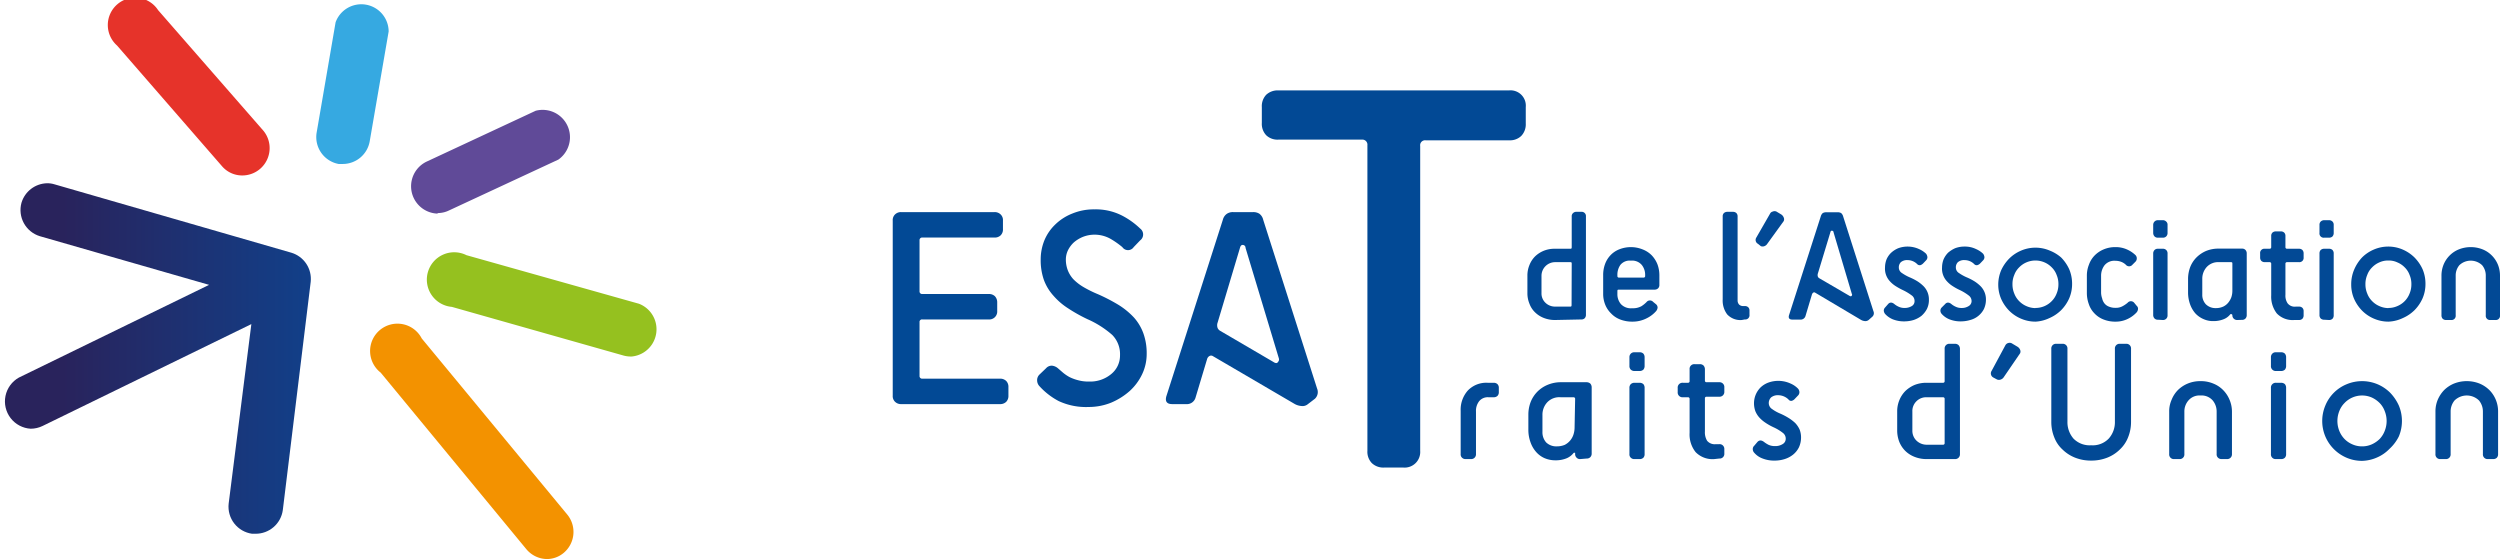 <svg xmlns="http://www.w3.org/2000/svg" xmlns:xlink="http://www.w3.org/1999/xlink" viewBox="0 0 182.81 40.88"><defs><style>.cls-1{fill:none;}.cls-2{fill:#024995;}.cls-3{clip-path:url(#clip-path);}.cls-4{fill:#e6332a;}.cls-5{fill:#36a9e1;}.cls-6{fill:#604a98;}.cls-7{fill:#f39200;}.cls-8{clip-path:url(#clip-path-2);}.cls-9{fill:url(#Dégradé_sans_nom_2);}.cls-10{fill:#95c11f;}</style><clipPath id="clip-path" transform="translate(-2.28 -1.17)"><rect class="cls-1" width="52.01" height="43"/></clipPath><clipPath id="clip-path-2" transform="translate(-2.28 -1.17)"><path class="cls-1" d="M3.85,16a2,2,0,0,0,1.34,2.44L17.57,22,3.66,28.78a2,2,0,0,0,.87,3.74,2,2,0,0,0,.86-.2l15.27-7.45L19,38a2,2,0,0,0,1.71,2.2l.25,0a2,2,0,0,0,2-1.73L25,21.78a2,2,0,0,0-1.41-2.13l-17.32-5a1.75,1.75,0,0,0-.55-.08A2,2,0,0,0,3.85,16"/></clipPath><linearGradient id="Dégradé_sans_nom_2" x1="-1583.83" y1="307.28" x2="-1582.83" y2="307.28" gradientTransform="matrix(22.47, 0, 0, -22.47, 35593.14, 6931.7)" gradientUnits="userSpaceOnUse"><stop offset="0" stop-color="#29235c"/><stop offset="0.01" stop-color="#29235c"/><stop offset="1" stop-color="#0c4693"/></linearGradient></defs><g id="Calque_2" data-name="Calque 2"><g id="Calque_1-2" data-name="Calque 1"><path class="cls-2" d="M68.18,30.72a.61.61,0,0,1-.45-.17.57.57,0,0,1-.17-.45V17.3a.57.57,0,0,1,.17-.45.61.61,0,0,1,.45-.17H75a.61.61,0,0,1,.45.17.57.57,0,0,1,.17.45v.62a.6.6,0,0,1-.17.46.61.61,0,0,1-.45.16H69.73a.19.19,0,0,0-.21.21v3.71a.19.19,0,0,0,.21.21h4.85a.61.61,0,0,1,.45.16.64.64,0,0,1,.17.46v.62a.58.58,0,0,1-.62.62H69.73a.18.18,0,0,0-.21.2v3.92a.19.19,0,0,0,.21.21H75.4a.62.62,0,0,1,.46.17.61.61,0,0,1,.16.45v.62a.61.61,0,0,1-.16.45.62.62,0,0,1-.46.17Z" transform="translate(-2.28 -1.17)"/><path class="cls-2" d="M78.77,28.1a.55.55,0,0,1,.44-.19.8.8,0,0,1,.43.19l.37.32a3,3,0,0,0,.47.32,3.21,3.21,0,0,0,.62.23,2.8,2.8,0,0,0,.81.1,2.4,2.4,0,0,0,1.63-.55,1.74,1.74,0,0,0,.64-1.37,2,2,0,0,0-.57-1.49,7,7,0,0,0-1.81-1.15,11.6,11.6,0,0,1-1.41-.79,4.9,4.9,0,0,1-1.08-.93,3.53,3.53,0,0,1-.7-1.16,4.38,4.38,0,0,1-.23-1.5,3.73,3.73,0,0,1,.26-1.36,3.41,3.41,0,0,1,.79-1.17,3.75,3.75,0,0,1,1.25-.81,4.1,4.1,0,0,1,1.64-.31,4.2,4.2,0,0,1,2,.45,5.63,5.63,0,0,1,1.33.95.54.54,0,0,1,0,.87l-.47.49a.5.5,0,0,1-.83,0,6.27,6.27,0,0,0-.82-.58,2.38,2.38,0,0,0-1.22-.33,2.32,2.32,0,0,0-.84.16,2.42,2.42,0,0,0-.66.4,2,2,0,0,0-.43.57,1.57,1.57,0,0,0-.16.67,2.2,2.2,0,0,0,.14.8,2.08,2.08,0,0,0,.41.66,3.6,3.6,0,0,0,.72.56,8.51,8.51,0,0,0,1.09.54,13,13,0,0,1,1.5.78,5.51,5.51,0,0,1,1.12.92,3.57,3.57,0,0,1,.69,1.16,4.29,4.29,0,0,1,.24,1.5,3.44,3.44,0,0,1-.33,1.48,3.94,3.94,0,0,1-.91,1.23,4.91,4.91,0,0,1-1.35.85,4.36,4.36,0,0,1-1.64.32,4.74,4.74,0,0,1-2.2-.43,5.1,5.1,0,0,1-1.4-1.08.62.62,0,0,1-.18-.41.57.57,0,0,1,.18-.46Z" transform="translate(-2.28 -1.17)"/><path class="cls-2" d="M97.92,30.72a.6.6,0,0,1-.46.14,1.2,1.2,0,0,1-.49-.14l-6-3.51a.24.24,0,0,0-.26,0,.37.37,0,0,0-.16.21l-.84,2.8a.66.66,0,0,1-.7.5H88c-.39,0-.54-.19-.43-.58l4.13-12.9A.75.75,0,0,1,92,16.8a.78.78,0,0,1,.46-.12h1.45a.81.81,0,0,1,.46.12.75.75,0,0,1,.28.44l3.94,12.34a.67.67,0,0,1-.16.75ZM93.36,19.3c0-.15-.11-.22-.21-.22s-.16.07-.2.22l-1.63,5.45a.59.59,0,0,0,0,.41.45.45,0,0,0,.2.21l3.88,2.27c.15.1.27.11.33,0a.26.26,0,0,0,.07-.25Z" transform="translate(-2.28 -1.17)"/><path class="cls-2" d="M116,24.57a2.23,2.23,0,0,1-.83-.15,1.9,1.9,0,0,1-.64-.41,1.68,1.68,0,0,1-.41-.63,2,2,0,0,1-.15-.78V21.33a2,2,0,0,1,.15-.78,1.86,1.86,0,0,1,.41-.63,2,2,0,0,1,.63-.41,2.06,2.06,0,0,1,.79-.15h1.15c.07,0,.11,0,.11-.12V17a.3.3,0,0,1,.1-.25.33.33,0,0,1,.25-.09h.35a.31.31,0,0,1,.34.34v7.18a.36.36,0,0,1-.09.26.33.33,0,0,1-.25.09Zm1.21-4.11c0-.08,0-.12-.11-.12H116a1,1,0,0,0-1,1V22.6a.94.94,0,0,0,.29.71,1,1,0,0,0,.7.28h1.1c.07,0,.11,0,.11-.12Z" transform="translate(-2.28 -1.17)"/><path class="cls-2" d="M123.39,23.43a.33.33,0,0,1,.1.24.5.5,0,0,1-.1.24,2.2,2.2,0,0,1-.69.53,2.25,2.25,0,0,1-1.07.25,2.42,2.42,0,0,1-.88-.16,1.78,1.78,0,0,1-.66-.44,1.85,1.85,0,0,1-.43-.64,2.09,2.09,0,0,1-.15-.79V21.29a2.3,2.3,0,0,1,.13-.79,1.86,1.86,0,0,1,.4-.66,1.76,1.76,0,0,1,.63-.43,2.29,2.29,0,0,1,1.73,0,1.89,1.89,0,0,1,.66.43,2.06,2.06,0,0,1,.42.66,2.3,2.3,0,0,1,.14.79V22a.33.33,0,0,1-.09.25.36.36,0,0,1-.26.1h-2.6c-.08,0-.12,0-.12.11v.21a1.11,1.11,0,0,0,.26.74,1,1,0,0,0,.82.3,1.29,1.29,0,0,0,.68-.15,2.15,2.15,0,0,0,.37-.3.31.31,0,0,1,.26-.12.33.33,0,0,1,.23.11Zm-.81-2.14a1.15,1.15,0,0,0-.25-.75.92.92,0,0,0-.79-.31.87.87,0,0,0-.77.31,1.25,1.25,0,0,0-.22.75v.06a.11.11,0,0,0,.12.12h1.79a.11.11,0,0,0,.12-.12Z" transform="translate(-2.28 -1.17)"/><path class="cls-2" d="M129.65,24.57a1.31,1.31,0,0,1-1.07-.41,1.68,1.68,0,0,1-.33-1.1V17a.33.33,0,0,1,.09-.25.37.37,0,0,1,.26-.09H129a.35.35,0,0,1,.25.09.33.33,0,0,1,.09.25v6.14a.44.44,0,0,0,.11.3.41.41,0,0,0,.3.11h.11a.36.36,0,0,1,.26.09.33.33,0,0,1,.09.25v.29a.31.31,0,0,1-.35.35Z" transform="translate(-2.28 -1.17)"/><path class="cls-2" d="M130.83,19a.32.32,0,0,1-.12-.46l1-1.74a.29.29,0,0,1,.2-.16.33.33,0,0,1,.27,0l.35.21a.47.47,0,0,1,.18.22.31.31,0,0,1,0,.27L131.51,19a.42.42,0,0,1-.21.17.35.35,0,0,1-.26,0Z" transform="translate(-2.28 -1.17)"/><path class="cls-2" d="M138.92,24.57a.38.38,0,0,1-.27.08.7.7,0,0,1-.27-.08l-3.37-2a.12.12,0,0,0-.14,0,.27.27,0,0,0-.09.12l-.47,1.57a.37.37,0,0,1-.4.28h-.56c-.23,0-.31-.11-.25-.32L135.42,17a.49.49,0,0,1,.15-.25.54.54,0,0,1,.27-.06h.81a.53.53,0,0,1,.26.06.49.49,0,0,1,.15.25l2.21,6.92a.35.35,0,0,1-.09.42Zm-2.56-6.4c0-.09-.07-.13-.12-.13s-.09,0-.12.13l-.91,3a.37.37,0,0,0,0,.23.25.25,0,0,0,.11.12l2.18,1.27c.09.06.15.06.19,0a.12.12,0,0,0,0-.14Z" transform="translate(-2.28 -1.17)"/><path class="cls-2" d="M140.34,23.41c.13-.15.29-.15.47,0a1.35,1.35,0,0,0,.31.19,1,1,0,0,0,.44.09,1,1,0,0,0,.52-.14.41.41,0,0,0,.2-.37.5.5,0,0,0-.17-.38,3.73,3.73,0,0,0-.67-.41,4.86,4.86,0,0,1-.56-.31,2,2,0,0,1-.41-.35,1.35,1.35,0,0,1-.35-1,1.67,1.67,0,0,1,.11-.59,1.49,1.49,0,0,1,.34-.49,1.78,1.78,0,0,1,.52-.33,2,2,0,0,1,1.51.06,1.79,1.79,0,0,1,.52.34.49.49,0,0,1,.1.25.33.33,0,0,1-.1.24l-.21.22a.48.48,0,0,1-.21.13.25.25,0,0,1-.23-.08,1,1,0,0,0-.7-.29.7.7,0,0,0-.49.15.53.53,0,0,0-.15.39.47.47,0,0,0,.22.4,3.37,3.37,0,0,0,.55.31,4.06,4.06,0,0,1,.59.3,2.71,2.71,0,0,1,.44.35,1.37,1.37,0,0,1,.4,1,1.48,1.48,0,0,1-.15.68,1.76,1.76,0,0,1-.4.5,1.94,1.94,0,0,1-.57.3,2.37,2.37,0,0,1-.64.1,2.21,2.21,0,0,1-.88-.15,1.56,1.56,0,0,1-.56-.39.43.43,0,0,1-.1-.24.33.33,0,0,1,.1-.24Z" transform="translate(-2.28 -1.17)"/><path class="cls-2" d="M144.51,23.41c.13-.15.29-.15.47,0a1.35,1.35,0,0,0,.31.19.94.94,0,0,0,.43.09.91.91,0,0,0,.52-.14.42.42,0,0,0,.21-.37.51.51,0,0,0-.18-.38,3.56,3.56,0,0,0-.66-.41,4.14,4.14,0,0,1-.56-.31,2,2,0,0,1-.41-.35,1.35,1.35,0,0,1-.35-1,1.67,1.67,0,0,1,.11-.59,1.63,1.63,0,0,1,.33-.49,2.1,2.1,0,0,1,.52-.33,1.92,1.92,0,0,1,.69-.12,1.84,1.84,0,0,1,.83.18,1.79,1.79,0,0,1,.52.34.49.49,0,0,1,.1.25.33.33,0,0,1-.1.24l-.21.22a.46.46,0,0,1-.22.13.24.24,0,0,1-.22-.08,1,1,0,0,0-.7-.29.7.7,0,0,0-.49.15.53.53,0,0,0-.15.39.47.47,0,0,0,.22.4,3.37,3.37,0,0,0,.55.31,4.06,4.06,0,0,1,.59.3,2.71,2.71,0,0,1,.44.35,1.37,1.37,0,0,1,.4,1,1.62,1.62,0,0,1-.15.68,1.57,1.57,0,0,1-1,.8,2.38,2.38,0,0,1-.65.1,2.19,2.19,0,0,1-.87-.15,1.48,1.48,0,0,1-.56-.39.37.37,0,0,1-.1-.24.33.33,0,0,1,.1-.24Z" transform="translate(-2.28 -1.17)"/><path class="cls-2" d="M151.12,24.69a2.68,2.68,0,0,1-1.06-.22,2.72,2.72,0,0,1-.86-.58,2.91,2.91,0,0,1-.59-.87A2.64,2.64,0,0,1,148.4,22a2.71,2.71,0,0,1,.21-1.06,3,3,0,0,1,.59-.86,2.72,2.72,0,0,1,.86-.58,2.66,2.66,0,0,1,2.12,0A2.83,2.83,0,0,1,153,20a3,3,0,0,1,.59.86,2.71,2.71,0,0,1,.21,1.06,2.64,2.64,0,0,1-.21,1.06,2.91,2.91,0,0,1-.59.87,2.83,2.83,0,0,1-.86.58A2.68,2.68,0,0,1,151.12,24.69Zm0-1a1.67,1.67,0,0,0,.67-.14,1.64,1.64,0,0,0,.53-.37,1.57,1.57,0,0,0,.35-.55,1.72,1.72,0,0,0,.13-.68,1.67,1.67,0,0,0-.13-.67,1.48,1.48,0,0,0-.35-.55,1.64,1.64,0,0,0-.53-.37,1.67,1.67,0,0,0-1.34,0,1.64,1.64,0,0,0-.53.37,1.48,1.48,0,0,0-.35.55,1.67,1.67,0,0,0-.13.67,1.72,1.72,0,0,0,.13.68,1.57,1.57,0,0,0,.35.55,1.64,1.64,0,0,0,.53.37A1.67,1.67,0,0,0,151.12,23.7Z" transform="translate(-2.28 -1.17)"/><path class="cls-2" d="M158.53,23.54a.27.27,0,0,1,.09.23.43.43,0,0,1-.1.24,2.1,2.1,0,0,1-.61.46,2,2,0,0,1-.94.22,2.29,2.29,0,0,1-.9-.17,1.8,1.8,0,0,1-.65-.45,1.76,1.76,0,0,1-.4-.67,2.36,2.36,0,0,1-.14-.8V21.33a2.15,2.15,0,0,1,.15-.8,1.84,1.84,0,0,1,.41-.67,2,2,0,0,1,.66-.45,2.14,2.14,0,0,1,.87-.17,2,2,0,0,1,.84.17,2.16,2.16,0,0,1,.62.41.33.33,0,0,1,.1.25.33.33,0,0,1-.1.24l-.22.22a.31.31,0,0,1-.48,0,1,1,0,0,0-.33-.21,1.22,1.22,0,0,0-.43-.08.93.93,0,0,0-.8.33,1.27,1.27,0,0,0-.25.77V22.6A1.42,1.42,0,0,0,156,23a.86.86,0,0,0,.17.36.75.75,0,0,0,.32.23,1.21,1.21,0,0,0,.5.09,1,1,0,0,0,.52-.13,2.12,2.12,0,0,0,.35-.24.31.31,0,0,1,.48,0Z" transform="translate(-2.28 -1.17)"/><path class="cls-2" d="M160.08,18.55a.33.33,0,0,1-.25-.09.38.38,0,0,1-.1-.26v-.58a.34.34,0,0,1,.35-.35h.35a.34.34,0,0,1,.25.1.3.3,0,0,1,.1.25v.58a.34.34,0,0,1-.1.26.33.33,0,0,1-.25.09Zm0,6a.33.33,0,0,1-.25-.09.36.36,0,0,1-.1-.26V19.71a.36.36,0,0,1,.1-.26.33.33,0,0,1,.25-.09h.35a.33.33,0,0,1,.25.09.33.33,0,0,1,.1.26v4.51a.33.33,0,0,1-.1.26.33.33,0,0,1-.25.09Z" transform="translate(-2.28 -1.17)"/><path class="cls-2" d="M165.87,24.57a.34.34,0,0,1-.25-.1.33.33,0,0,1-.1-.24s0-.07-.05-.08a.09.09,0,0,0-.1,0,1.16,1.16,0,0,1-.48.36,2,2,0,0,1-.77.14,1.67,1.67,0,0,1-.74-.16,1.73,1.73,0,0,1-.58-.42,2.09,2.09,0,0,1-.38-.67,2.57,2.57,0,0,1-.14-.85v-1a2.48,2.48,0,0,1,.16-.86,2.08,2.08,0,0,1,.46-.7,2.27,2.27,0,0,1,.7-.47,2.35,2.35,0,0,1,.89-.17h1.73a.33.33,0,0,1,.25.09.36.36,0,0,1,.1.26v4.51a.36.36,0,0,1-.1.26.33.33,0,0,1-.25.09Zm-.35-4.11c0-.08,0-.12-.11-.12h-.87a1.13,1.13,0,0,0-.9.36,1.27,1.27,0,0,0-.32.86v1.15a1,1,0,0,0,.26.71,1,1,0,0,0,.73.28,1.27,1.27,0,0,0,.54-.11,1.06,1.06,0,0,0,.37-.29,1.39,1.39,0,0,0,.23-.41,1.53,1.53,0,0,0,.07-.47Z" transform="translate(-2.28 -1.17)"/><path class="cls-2" d="M170.05,24.57a1.6,1.6,0,0,1-1.28-.48,2,2,0,0,1-.41-1.32V20.46a.11.11,0,0,0-.12-.12h-.34a.36.36,0,0,1-.26-.09.35.35,0,0,1-.09-.25v-.29a.31.31,0,0,1,.35-.35h.34a.11.11,0,0,0,.12-.12v-.81a.33.33,0,0,1,.09-.25.37.37,0,0,1,.26-.09h.35a.35.35,0,0,1,.25.09.33.33,0,0,1,.09.25v.81a.11.11,0,0,0,.12.12h.87a.35.35,0,0,1,.25.09.36.36,0,0,1,.09.26V20a.31.31,0,0,1-.34.34h-.87a.11.11,0,0,0-.12.12v2.26a1,1,0,0,0,.16.63.65.65,0,0,0,.6.24h.23a.35.35,0,0,1,.25.09.33.33,0,0,1,.09.25v.29a.36.36,0,0,1-.09.26.35.35,0,0,1-.25.09Z" transform="translate(-2.28 -1.17)"/><path class="cls-2" d="M172.24,18.55a.31.31,0,0,1-.35-.35v-.58a.33.33,0,0,1,.09-.25.38.38,0,0,1,.26-.1h.35a.36.36,0,0,1,.25.1.33.33,0,0,1,.09.25v.58a.37.37,0,0,1-.09.26.35.35,0,0,1-.25.09Zm0,6a.37.37,0,0,1-.26-.09.36.36,0,0,1-.09-.26V19.71a.36.36,0,0,1,.09-.26.37.37,0,0,1,.26-.09h.35a.35.35,0,0,1,.25.09.36.36,0,0,1,.09.26v4.51a.36.36,0,0,1-.09.26.35.35,0,0,1-.25.09Z" transform="translate(-2.28 -1.17)"/><path class="cls-2" d="M176.93,24.69a2.68,2.68,0,0,1-1.06-.22,2.72,2.72,0,0,1-.86-.58,2.91,2.91,0,0,1-.59-.87,2.64,2.64,0,0,1-.21-1.06,2.71,2.71,0,0,1,.21-1.06A3,3,0,0,1,175,20a2.72,2.72,0,0,1,.86-.58,2.66,2.66,0,0,1,2.12,0,2.83,2.83,0,0,1,.86.58,3,3,0,0,1,.59.86,2.71,2.71,0,0,1,.21,1.06,2.64,2.64,0,0,1-.21,1.06,2.91,2.91,0,0,1-.59.87,2.83,2.83,0,0,1-.86.58A2.68,2.68,0,0,1,176.93,24.69Zm0-1a1.59,1.59,0,0,0,.66-.14,1.63,1.63,0,0,0,.89-.92,1.72,1.72,0,0,0,.13-.68,1.67,1.67,0,0,0-.13-.67,1.48,1.48,0,0,0-.35-.55,1.58,1.58,0,0,0-.54-.37,1.45,1.45,0,0,0-.66-.14,1.52,1.52,0,0,0-.67.14,1.64,1.64,0,0,0-.53.37,1.48,1.48,0,0,0-.35.55,1.67,1.67,0,0,0-.13.67,1.72,1.72,0,0,0,.13.68,1.57,1.57,0,0,0,.35.55,1.64,1.64,0,0,0,.53.37A1.67,1.67,0,0,0,176.93,23.7Z" transform="translate(-2.28 -1.17)"/><path class="cls-2" d="M184.4,24.57a.31.31,0,0,1-.35-.35V21.33a1.17,1.17,0,0,0-.27-.77,1.21,1.21,0,0,0-1.66,0,1.17,1.17,0,0,0-.27.77v2.89a.31.31,0,0,1-.35.35h-.35a.35.35,0,0,1-.25-.09.36.36,0,0,1-.09-.26V21.33a2.15,2.15,0,0,1,.15-.8,2.05,2.05,0,0,1,.44-.67,2,2,0,0,1,.67-.45,2.36,2.36,0,0,1,1.76,0,2,2,0,0,1,.67.45,2.05,2.05,0,0,1,.44.67,2.15,2.15,0,0,1,.15.8v2.89a.31.31,0,0,1-.35.35Z" transform="translate(-2.28 -1.17)"/><path class="cls-2" d="M103.48,35.36a1.21,1.21,0,0,1-.89-.33,1.19,1.19,0,0,1-.32-.89V11.79a.37.37,0,0,0-.41-.41h-6.1a1.19,1.19,0,0,1-.89-.32,1.21,1.21,0,0,1-.32-.9V9a1.21,1.21,0,0,1,.32-.9,1.23,1.23,0,0,1,.89-.32h16.87A1.12,1.12,0,0,1,113.85,9v1.21a1.22,1.22,0,0,1-.33.9,1.19,1.19,0,0,1-.89.32h-6.1a.36.36,0,0,0-.4.41V34.14a1.14,1.14,0,0,1-1.22,1.22Z" transform="translate(-2.28 -1.17)"/><path class="cls-2" d="M109.46,34.74a.36.36,0,0,1-.27-.1.33.33,0,0,1-.1-.27V31.21a2.11,2.11,0,0,1,.52-1.48,1.87,1.87,0,0,1,1.45-.57h.45a.39.39,0,0,1,.27.1.37.37,0,0,1,.1.28v.3a.37.37,0,0,1-.1.28.39.39,0,0,1-.27.1h-.37a.81.81,0,0,0-.7.29,1.15,1.15,0,0,0-.23.76v3.1a.35.35,0,0,1-.38.37Z" transform="translate(-2.28 -1.17)"/><path class="cls-2" d="M117.83,34.74a.33.33,0,0,1-.27-.11.35.35,0,0,1-.1-.25c0-.05,0-.08,0-.09a.1.1,0,0,0-.11,0,1.28,1.28,0,0,1-.51.39,2.09,2.09,0,0,1-.83.15,2,2,0,0,1-.79-.16,1.76,1.76,0,0,1-.62-.46,2.12,2.12,0,0,1-.41-.72,2.63,2.63,0,0,1-.15-.91v-1.1a2.59,2.59,0,0,1,.17-.92,2.27,2.27,0,0,1,.49-.75,2.29,2.29,0,0,1,.75-.5,2.49,2.49,0,0,1,1-.19h1.85a.41.41,0,0,1,.27.1.41.41,0,0,1,.1.28v4.83a.37.37,0,0,1-.1.27.36.36,0,0,1-.27.1Zm-.37-4.4a.11.11,0,0,0-.12-.12h-.93a1.21,1.21,0,0,0-1,.38,1.33,1.33,0,0,0-.34.92v1.23a1.11,1.11,0,0,0,.27.77,1.06,1.06,0,0,0,.78.29,1.5,1.5,0,0,0,.58-.11,1.29,1.29,0,0,0,.64-.76,1.69,1.69,0,0,0,.08-.5Z" transform="translate(-2.28 -1.17)"/><path class="cls-2" d="M121.8,28.3a.39.39,0,0,1-.27-.1.37.37,0,0,1-.1-.28V27.3a.36.36,0,0,1,.1-.27.35.35,0,0,1,.27-.1h.37a.37.37,0,0,1,.28.1.4.4,0,0,1,.09.27v.62a.41.41,0,0,1-.09.28.41.41,0,0,1-.28.1Zm0,6.44a.35.35,0,0,1-.27-.1.33.33,0,0,1-.1-.27V29.54a.37.37,0,0,1,.1-.28.39.39,0,0,1,.27-.1h.37a.41.41,0,0,1,.28.1.41.41,0,0,1,.09.28v4.83a.37.37,0,0,1-.09.27.37.37,0,0,1-.28.1Z" transform="translate(-2.28 -1.17)"/><path class="cls-2" d="M127.64,34.74a1.72,1.72,0,0,1-1.37-.51,2.07,2.07,0,0,1-.44-1.41V30.34a.11.11,0,0,0-.12-.12h-.37a.35.35,0,0,1-.38-.38v-.3a.35.35,0,0,1,.38-.38h.37a.11.11,0,0,0,.12-.12v-.87a.34.34,0,0,1,.37-.37h.37a.37.37,0,0,1,.28.1.41.41,0,0,1,.1.27V29a.11.11,0,0,0,.12.12H128a.35.35,0,0,1,.37.38v.3a.35.35,0,0,1-.37.38h-.93a.11.11,0,0,0-.12.12v2.42a1.2,1.2,0,0,0,.16.68.72.72,0,0,0,.64.25H128a.33.33,0,0,1,.27.1.35.35,0,0,1,.1.27v.31a.34.34,0,0,1-.37.37Z" transform="translate(-2.28 -1.17)"/><path class="cls-2" d="M130.78,33.5c.14-.16.31-.16.51,0a2,2,0,0,0,.32.2,1.13,1.13,0,0,0,.47.09,1,1,0,0,0,.56-.15.44.44,0,0,0,.22-.39.52.52,0,0,0-.19-.41,3.37,3.37,0,0,0-.71-.43,4.14,4.14,0,0,1-.6-.34,2.36,2.36,0,0,1-.44-.38,1.62,1.62,0,0,1-.28-.45,1.72,1.72,0,0,1-.1-.58,1.64,1.64,0,0,1,.48-1.16,1.67,1.67,0,0,1,.56-.35,2.15,2.15,0,0,1,1.62.06,1.68,1.68,0,0,1,.55.37.4.4,0,0,1,.11.26.34.34,0,0,1-.11.26l-.22.23a.46.46,0,0,1-.23.15.24.24,0,0,1-.24-.1,1.09,1.09,0,0,0-.74-.31.78.78,0,0,0-.53.16.58.58,0,0,0-.17.43.52.52,0,0,0,.24.42,2.88,2.88,0,0,0,.59.33,4.65,4.65,0,0,1,.63.33,3,3,0,0,1,.48.37,1.77,1.77,0,0,1,.31.46,1.55,1.55,0,0,1,.11.59,1.7,1.7,0,0,1-.16.73,1.6,1.6,0,0,1-.43.53,1.87,1.87,0,0,1-.61.32,2.37,2.37,0,0,1-.69.11,2.33,2.33,0,0,1-.94-.16,1.45,1.45,0,0,1-.59-.41.38.38,0,0,1-.11-.26.33.33,0,0,1,.11-.26Z" transform="translate(-2.28 -1.17)"/><path class="cls-2" d="M143.18,34.74a2.35,2.35,0,0,1-.89-.16,2,2,0,0,1-.69-.44,2,2,0,0,1-.44-.67,2.31,2.31,0,0,1-.15-.83V31.27a2.13,2.13,0,0,1,.16-.84,2.05,2.05,0,0,1,.44-.67,2.23,2.23,0,0,1,.67-.44,2.34,2.34,0,0,1,.85-.16h1.23a.11.11,0,0,0,.12-.12V26.68a.34.34,0,0,1,.37-.37h.37a.37.37,0,0,1,.28.1.41.41,0,0,1,.1.27v7.69a.35.35,0,0,1-.38.37Zm1.3-4.4a.11.11,0,0,0-.12-.12h-1.18a1,1,0,0,0-.76.29,1,1,0,0,0-.3.76v1.37a1,1,0,0,0,.31.76,1.08,1.08,0,0,0,.75.29h1.18a.11.11,0,0,0,.12-.12Z" transform="translate(-2.28 -1.17)"/><path class="cls-2" d="M148.05,28.78a.34.34,0,0,1-.13-.5l1-1.86a.34.34,0,0,1,.22-.17.34.34,0,0,1,.29.05l.37.22a.48.48,0,0,1,.2.23A.32.32,0,0,1,150,27l-1.19,1.74a.42.42,0,0,1-.22.18.36.36,0,0,1-.28,0Z" transform="translate(-2.28 -1.17)"/><path class="cls-2" d="M156.93,26.68a.34.34,0,0,1,.37-.37h.44a.34.34,0,0,1,.37.37V32a3,3,0,0,1-.22,1.16,2.44,2.44,0,0,1-.61.89,2.74,2.74,0,0,1-.92.59,3.16,3.16,0,0,1-1.17.21,3.11,3.11,0,0,1-1.16-.21,2.74,2.74,0,0,1-.92-.59,2.32,2.32,0,0,1-.61-.89,3,3,0,0,1-.22-1.16V26.68a.34.34,0,0,1,.37-.37h.44a.34.34,0,0,1,.37.37V32a1.83,1.83,0,0,0,.44,1.24,1.65,1.65,0,0,0,1.29.49,1.62,1.62,0,0,0,1.29-.49,1.79,1.79,0,0,0,.45-1.24Z" transform="translate(-2.28 -1.17)"/><path class="cls-2" d="M164.74,34.74a.36.36,0,0,1-.27-.1.33.33,0,0,1-.1-.27v-3.1a1.26,1.26,0,0,0-.29-.82,1.08,1.08,0,0,0-.89-.36,1.06,1.06,0,0,0-.88.36,1.22,1.22,0,0,0-.3.82v3.1a.34.34,0,0,1-.37.37h-.37a.34.34,0,0,1-.37-.37v-3.1a2.05,2.05,0,0,1,.17-.85,2.16,2.16,0,0,1,.46-.72,2.27,2.27,0,0,1,.72-.48,2.39,2.39,0,0,1,.94-.18,2.35,2.35,0,0,1,.94.18,2.07,2.07,0,0,1,.72.48,2.19,2.19,0,0,1,.47.72,2.22,2.22,0,0,1,.17.85v3.1a.35.35,0,0,1-.38.37Z" transform="translate(-2.28 -1.17)"/><path class="cls-2" d="M168.71,28.3a.35.35,0,0,1-.37-.38V27.3a.36.36,0,0,1,.1-.27.33.33,0,0,1,.27-.1h.37a.37.37,0,0,1,.28.1.4.4,0,0,1,.09.27v.62a.41.41,0,0,1-.09.28.41.41,0,0,1-.28.1Zm0,6.44a.34.34,0,0,1-.37-.37V29.54a.35.35,0,0,1,.37-.38h.37a.41.41,0,0,1,.28.1.41.41,0,0,1,.09.28v4.83a.37.37,0,0,1-.09.27.37.37,0,0,1-.28.1Z" transform="translate(-2.28 -1.17)"/><path class="cls-2" d="M175,34.87a2.85,2.85,0,0,1-1.13-.23,2.94,2.94,0,0,1-1.55-1.55,2.92,2.92,0,0,1,0-2.27,2.85,2.85,0,0,1,1.55-1.55,2.92,2.92,0,0,1,2.27,0,2.93,2.93,0,0,1,.92.62,3.32,3.32,0,0,1,.63.93,2.92,2.92,0,0,1,0,2.27A3.13,3.13,0,0,1,177,34a2.79,2.79,0,0,1-.92.63A2.87,2.87,0,0,1,175,34.87Zm0-1.06a1.72,1.72,0,0,0,.72-.15,2,2,0,0,0,.57-.39,1.79,1.79,0,0,0,.37-.59,1.95,1.95,0,0,0,0-1.45,1.69,1.69,0,0,0-.37-.59,2,2,0,0,0-.57-.4,1.78,1.78,0,0,0-1.43,0,1.78,1.78,0,0,0-.57.4,1.71,1.71,0,0,0-.38.59,1.95,1.95,0,0,0,0,1.45,1.81,1.81,0,0,0,.38.59,1.75,1.75,0,0,0,.57.39A1.71,1.71,0,0,0,175,33.81Z" transform="translate(-2.28 -1.17)"/><path class="cls-2" d="M184.21,34.74a.34.34,0,0,1-.37-.37v-3.1a1.26,1.26,0,0,0-.29-.82,1.28,1.28,0,0,0-1.78,0,1.26,1.26,0,0,0-.29.82v3.1a.34.34,0,0,1-.37.37h-.37a.34.34,0,0,1-.37-.37v-3.1a2.22,2.22,0,0,1,.16-.85,2.36,2.36,0,0,1,.47-.72,2.27,2.27,0,0,1,.72-.48,2.54,2.54,0,0,1,1.88,0,2.27,2.27,0,0,1,.72.48,2.19,2.19,0,0,1,.47.72,2.22,2.22,0,0,1,.16.85v3.1a.37.37,0,0,1-.09.27.37.37,0,0,1-.28.1Z" transform="translate(-2.28 -1.17)"/><g class="cls-3"><path class="cls-4" d="M20,14a1.94,1.94,0,0,1-1.48-.67L10.84,4.5a2,2,0,1,1,3-2.59l7.71,8.83A2,2,0,0,1,20,14" transform="translate(-2.28 -1.17)"/><path class="cls-5" d="M27.37,13.16l-.33,0a2,2,0,0,1-1.61-2.27L26.82,2.8a2,2,0,0,1,3.88.67l-1.39,8.06a2,2,0,0,1-1.94,1.63" transform="translate(-2.28 -1.17)"/><path class="cls-6" d="M34.28,16.79A2,2,0,0,1,33.45,13l8-3.73a2,2,0,0,1,1.66,3.57l-8,3.72a1.87,1.87,0,0,1-.83.19" transform="translate(-2.28 -1.17)"/><path class="cls-7" d="M42.29,42.05a2,2,0,0,1-1.52-.72L30.12,28.42a2,2,0,1,1,3-2.5l10.66,12.9a2,2,0,0,1-.27,2.77,1.92,1.92,0,0,1-1.25.46" transform="translate(-2.28 -1.17)"/></g><g class="cls-8"><rect class="cls-9" y="13.38" width="22.85" height="25.68"/></g><g class="cls-3"><path class="cls-10" d="M48.42,27.24a2,2,0,0,1-.54-.07L35.32,23.61a2,2,0,1,1,1.07-3.78L49,23.38a2,2,0,0,1-.53,3.86" transform="translate(-2.28 -1.17)"/></g></g></g></svg>
